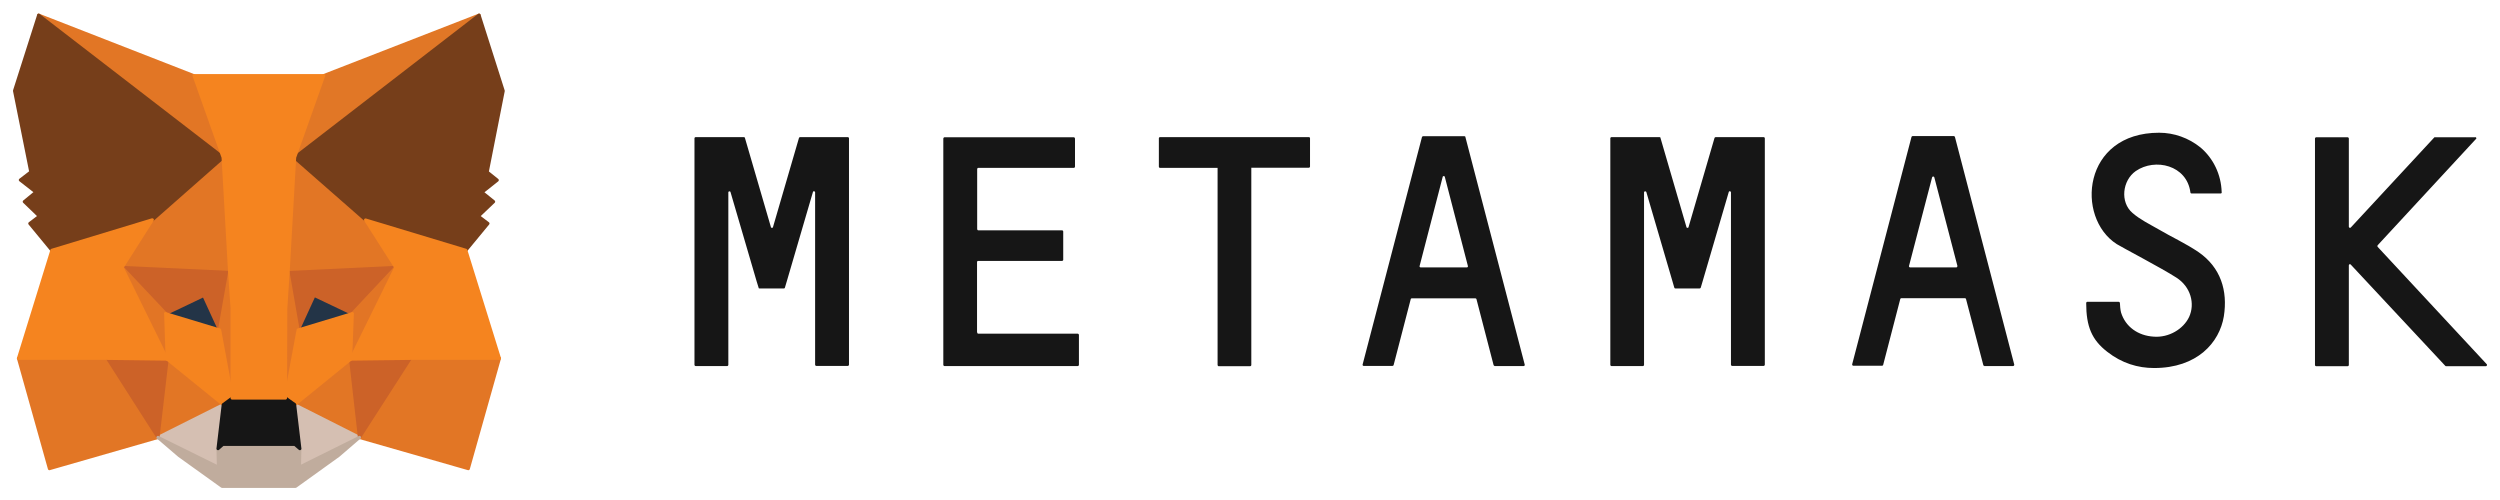 <svg width="200" height="40" viewBox="0 0 200 40" fill="none" xmlns="http://www.w3.org/2000/svg">
<path d="M175.884 20.17C174.849 19.467 173.721 18.958 172.651 18.327C171.953 17.927 171.209 17.564 170.605 17.042C169.581 16.17 169.791 14.436 170.86 13.685C172.407 12.618 174.953 13.212 175.233 15.394C175.233 15.442 175.279 15.479 175.326 15.479H177.651C177.709 15.479 177.756 15.43 177.733 15.358C177.712 14.671 177.55 13.998 177.257 13.383C176.964 12.768 176.547 12.226 176.035 11.794C175.089 11.033 173.928 10.62 172.733 10.618C166.593 10.618 166.023 17.394 169.337 19.527C169.721 19.77 172.965 21.467 174.105 22.206C175.267 22.945 175.616 24.303 175.128 25.358C174.663 26.339 173.5 27.018 172.314 26.933C171.035 26.861 170.035 26.133 169.686 25.006C169.628 24.8 169.593 24.4 169.593 24.242C169.59 24.218 169.58 24.194 169.563 24.177C169.546 24.159 169.524 24.148 169.5 24.145H166.977C166.942 24.145 166.895 24.194 166.895 24.242C166.895 26.133 167.349 27.188 168.581 28.145C169.744 29.055 171.023 29.442 172.326 29.442C175.779 29.442 177.558 27.406 177.907 25.309C178.233 23.248 177.651 21.394 175.884 20.17ZM66.349 10.97H64C63.983 10.972 63.966 10.979 63.952 10.989C63.938 11 63.926 11.014 63.919 11.03L61.849 18.133C61.849 18.159 61.839 18.184 61.822 18.202C61.804 18.22 61.781 18.23 61.756 18.23C61.731 18.23 61.707 18.22 61.69 18.202C61.673 18.184 61.663 18.159 61.663 18.133L59.593 11.03C59.581 10.982 59.547 10.97 59.5 10.97H55.651C55.605 10.97 55.558 11.018 55.558 11.055V29.188C55.558 29.236 55.605 29.285 55.651 29.285H58.174C58.221 29.285 58.267 29.236 58.267 29.188V15.394C58.267 15.285 58.419 15.273 58.442 15.37L60.535 22.521L60.686 23.006C60.686 23.067 60.721 23.079 60.767 23.079H62.709C62.756 23.079 62.779 23.042 62.791 23.018L62.942 22.509L65.035 15.358C65.058 15.261 65.209 15.285 65.209 15.394V29.176C65.209 29.224 65.256 29.273 65.302 29.273H67.826C67.872 29.273 67.919 29.224 67.919 29.176V11.055C67.919 11.018 67.872 10.97 67.826 10.97H66.349ZM137.256 10.97C137.236 10.97 137.217 10.976 137.201 10.986C137.185 10.997 137.171 11.012 137.163 11.03L135.093 18.133C135.093 18.159 135.083 18.184 135.066 18.202C135.048 18.22 135.025 18.23 135 18.23C134.975 18.23 134.952 18.22 134.934 18.202C134.917 18.184 134.907 18.159 134.907 18.133L132.837 11.03C132.837 10.982 132.802 10.97 132.756 10.97H128.919C128.872 10.97 128.826 11.018 128.826 11.055V29.188C128.826 29.236 128.872 29.285 128.919 29.285H131.442C131.477 29.285 131.523 29.236 131.523 29.188V15.394C131.523 15.285 131.674 15.273 131.709 15.37L133.802 22.521L133.942 23.006C133.965 23.067 133.988 23.079 134.035 23.079H135.965C135.984 23.077 136.003 23.071 136.019 23.061C136.035 23.05 136.049 23.035 136.058 23.018L136.209 22.509L138.302 15.358C138.326 15.261 138.477 15.285 138.477 15.394V29.176C138.477 29.224 138.523 29.273 138.57 29.273H141.093C141.139 29.273 141.186 29.224 141.186 29.176V11.055C141.186 11.018 141.139 10.97 141.093 10.97H137.256ZM104.709 10.97H92.791C92.756 10.97 92.709 11.018 92.709 11.055V13.333C92.709 13.382 92.756 13.43 92.791 13.43H97.407V29.188C97.407 29.248 97.453 29.297 97.488 29.297H100.012C100.058 29.297 100.105 29.248 100.105 29.2V13.418H104.709C104.756 13.418 104.802 13.37 104.802 13.321V11.055C104.802 11.018 104.779 10.97 104.709 10.97ZM119.593 29.285H121.895C121.953 29.285 122 29.212 121.977 29.164L117.233 10.97C117.233 10.921 117.198 10.897 117.151 10.897H113.837C113.819 10.9 113.801 10.909 113.787 10.922C113.773 10.934 113.762 10.951 113.756 10.97L109.012 29.151C108.988 29.212 109.035 29.273 109.093 29.273H111.395C111.442 29.273 111.465 29.248 111.488 29.212L112.86 23.927C112.872 23.879 112.907 23.867 112.953 23.867H118.023C118.07 23.867 118.105 23.891 118.116 23.927L119.488 29.212C119.512 29.248 119.558 29.285 119.581 29.285H119.593ZM113.57 21.273L115.407 14.182C115.407 14.156 115.417 14.131 115.434 14.113C115.452 14.095 115.475 14.085 115.5 14.085C115.525 14.085 115.548 14.095 115.566 14.113C115.583 14.131 115.593 14.156 115.593 14.182L117.43 21.273C117.453 21.333 117.407 21.394 117.349 21.394H113.663C113.593 21.394 113.546 21.333 113.57 21.273ZM158.744 29.285H161.046C161.105 29.285 161.151 29.212 161.14 29.164L156.395 10.958C156.372 10.909 156.349 10.885 156.302 10.885H153.012C152.991 10.886 152.971 10.893 152.954 10.906C152.938 10.919 152.925 10.937 152.919 10.958L148.174 29.139C148.163 29.2 148.209 29.261 148.267 29.261H150.558C150.605 29.261 150.639 29.236 150.651 29.2L152.023 23.915C152.046 23.867 152.07 23.855 152.116 23.855H157.198C157.233 23.855 157.267 23.879 157.279 23.915L158.663 29.2C158.663 29.236 158.709 29.273 158.744 29.273V29.285ZM152.721 21.273L154.57 14.182C154.576 14.163 154.588 14.147 154.604 14.136C154.619 14.125 154.638 14.119 154.657 14.119C154.676 14.119 154.694 14.125 154.71 14.136C154.726 14.147 154.738 14.163 154.744 14.182L156.593 21.273C156.593 21.333 156.558 21.394 156.5 21.394H152.814C152.756 21.394 152.698 21.333 152.721 21.273ZM78.163 26.594V20.97C78.163 20.921 78.198 20.873 78.244 20.873H84.965C85.012 20.873 85.058 20.824 85.058 20.788V18.521C85.056 18.496 85.045 18.473 85.028 18.456C85.011 18.438 84.989 18.427 84.965 18.424H78.256C78.209 18.424 78.174 18.376 78.174 18.327V13.527C78.174 13.479 78.209 13.43 78.256 13.43H85.907C85.954 13.43 86 13.382 86 13.333V11.079C85.997 11.054 85.987 11.031 85.97 11.013C85.953 10.995 85.931 10.984 85.907 10.982H75.558C75.534 10.984 75.512 10.995 75.495 11.013C75.478 11.031 75.468 11.054 75.465 11.079V29.188C75.465 29.236 75.512 29.285 75.558 29.285H86.221C86.267 29.285 86.314 29.236 86.314 29.188V26.788C86.311 26.763 86.301 26.74 86.284 26.722C86.267 26.705 86.245 26.694 86.221 26.691H78.244C78.198 26.679 78.174 26.642 78.174 26.582L78.163 26.594ZM198.93 29.127L190.209 19.745C190.196 19.728 190.189 19.707 190.189 19.685C190.189 19.663 190.196 19.641 190.209 19.624L198.058 11.139C198.078 11.13 198.094 11.112 198.101 11.091C198.109 11.069 198.108 11.045 198.099 11.024C198.09 11.003 198.073 10.987 198.052 10.979C198.031 10.971 198.008 10.972 197.988 10.982H194.779C194.744 10.982 194.733 10.994 194.721 11.018L188.058 18.206C188.045 18.217 188.03 18.224 188.014 18.227C187.998 18.23 187.981 18.228 187.966 18.222C187.95 18.215 187.937 18.205 187.926 18.192C187.916 18.178 187.909 18.162 187.907 18.145V11.079C187.904 11.054 187.894 11.031 187.877 11.013C187.86 10.995 187.838 10.984 187.814 10.982H185.291C185.267 10.984 185.245 10.995 185.228 11.013C185.211 11.031 185.2 11.054 185.198 11.079V29.2C185.198 29.248 185.244 29.297 185.291 29.297H187.814C187.86 29.297 187.907 29.248 187.907 29.2V21.224C187.907 21.139 188.012 21.103 188.058 21.164L195.616 29.261C195.629 29.277 195.645 29.289 195.663 29.297H198.884C198.942 29.285 199 29.176 198.93 29.127Z" fill="#161616"/>
<path d="M38.326 1.212L23.047 12.994L25.895 6.049L38.326 1.212Z" fill="#E17726" stroke="#E17726" stroke-width="0.25" stroke-linecap="round" stroke-linejoin="round"/>
<path d="M3.093 1.212L18.233 13.091L15.523 6.061L3.093 1.212ZM32.826 28.521L28.756 34.994L37.465 37.491L39.954 28.667L32.826 28.521ZM1.477 28.667L3.954 37.491L12.64 34.994L8.593 28.521L1.477 28.667Z" fill="#E27625" stroke="#E27625" stroke-width="0.25" stroke-linecap="round" stroke-linejoin="round"/>
<path d="M12.175 17.588L9.756 21.394L18.36 21.806L18.081 12.145L12.175 17.6V17.588ZM29.244 17.6L23.244 12.024L23.047 21.806L31.651 21.394L29.244 17.6ZM12.64 34.994L17.86 32.376L13.372 28.739L12.64 34.994ZM23.57 32.364L28.756 34.994L28.058 28.727L23.57 32.364Z" fill="#E27625" stroke="#E27625" stroke-width="0.25" stroke-linecap="round" stroke-linejoin="round"/>
<path d="M28.756 34.994L23.57 32.376L23.988 35.891L23.942 37.382L28.756 34.994ZM12.64 34.994L17.477 37.382L17.442 35.891L17.861 32.376L12.64 34.994Z" fill="#D5BFB2" stroke="#D5BFB2" stroke-width="0.25" stroke-linecap="round" stroke-linejoin="round"/>
<path d="M17.558 26.4L13.256 25.091L16.302 23.636L17.57 26.4H17.558ZM23.849 26.4L25.128 23.624L28.186 25.079L23.849 26.412V26.4Z" fill="#233447" stroke="#233447" stroke-width="0.25" stroke-linecap="round" stroke-linejoin="round"/>
<path d="M12.639 34.994L13.395 28.521L8.593 28.667L12.639 34.994ZM28.023 28.521L28.756 34.994L32.826 28.667L28.023 28.521ZM31.663 21.394L23.058 21.806L23.849 26.412L25.128 23.624L28.186 25.079L31.663 21.394ZM13.256 25.091L16.302 23.637L17.57 26.4L18.372 21.794L9.767 21.394L13.256 25.091Z" fill="#CC6228" stroke="#CC6228" stroke-width="0.25" stroke-linecap="round" stroke-linejoin="round"/>
<path d="M9.767 21.394L13.372 28.727L13.256 25.091L9.767 21.394ZM28.186 25.091L28.046 28.727L31.651 21.394L28.186 25.091ZM18.372 21.806L17.558 26.412L18.581 31.843L18.814 24.679L18.372 21.806ZM23.046 21.806L22.628 24.667L22.837 31.843L23.849 26.4L23.046 21.794V21.806Z" fill="#E27525" stroke="#E27525" stroke-width="0.25" stroke-linecap="round" stroke-linejoin="round"/>
<path d="M23.849 26.4L22.837 31.842L23.57 32.376L28.047 28.739L28.186 25.091L23.849 26.4ZM13.256 25.091L13.372 28.727L17.86 32.364L18.581 31.842L17.57 26.4L13.244 25.091H13.256Z" fill="#F5841F" stroke="#F5841F" stroke-width="0.25" stroke-linecap="round" stroke-linejoin="round"/>
<path d="M23.954 37.382L23.988 35.891L23.593 35.551H17.826L17.442 35.891L17.477 37.382L12.64 34.994L14.337 36.448L17.768 38.909H23.64L27.081 36.436L28.756 34.994L23.942 37.382H23.954Z" fill="#C0AC9D" stroke="#C0AC9D" stroke-width="0.25" stroke-linecap="round" stroke-linejoin="round"/>
<path d="M23.57 32.364L22.837 31.843H18.581L17.86 32.376L17.442 35.891L17.826 35.552H23.593L23.988 35.891L23.57 32.376V32.364Z" fill="#161616" stroke="#161616" stroke-width="0.25" stroke-linecap="round" stroke-linejoin="round"/>
<path d="M38.977 13.758L40.256 7.273L38.326 1.212L23.558 12.606L29.244 17.588L37.267 20.024L39.035 17.879L38.267 17.297L39.488 16.133L38.558 15.382L39.779 14.412L38.965 13.758H38.977ZM1.163 7.261L2.465 13.758L1.628 14.4L2.872 15.37L1.942 16.133L3.151 17.297L2.384 17.879L4.151 20.024L12.175 17.6L17.86 12.594L3.093 1.212L1.163 7.261Z" fill="#763E1A" stroke="#763E1A" stroke-width="0.25" stroke-linecap="round" stroke-linejoin="round"/>
<path d="M37.267 20.024L29.244 17.6L31.663 21.394L28.058 28.727L32.826 28.667H39.954L37.267 20.024ZM12.175 17.588L4.151 20.024L1.477 28.667H8.605L13.372 28.727L9.768 21.394L12.186 17.588H12.175ZM23.047 21.806L23.57 12.594L25.895 6.049H15.523L17.849 12.594L18.372 21.806L18.57 24.691V31.843H22.837L22.86 24.691L23.047 21.806Z" fill="#F5841F" stroke="#F5841F" stroke-width="0.25" stroke-linecap="round" stroke-linejoin="round"/>
</svg>
